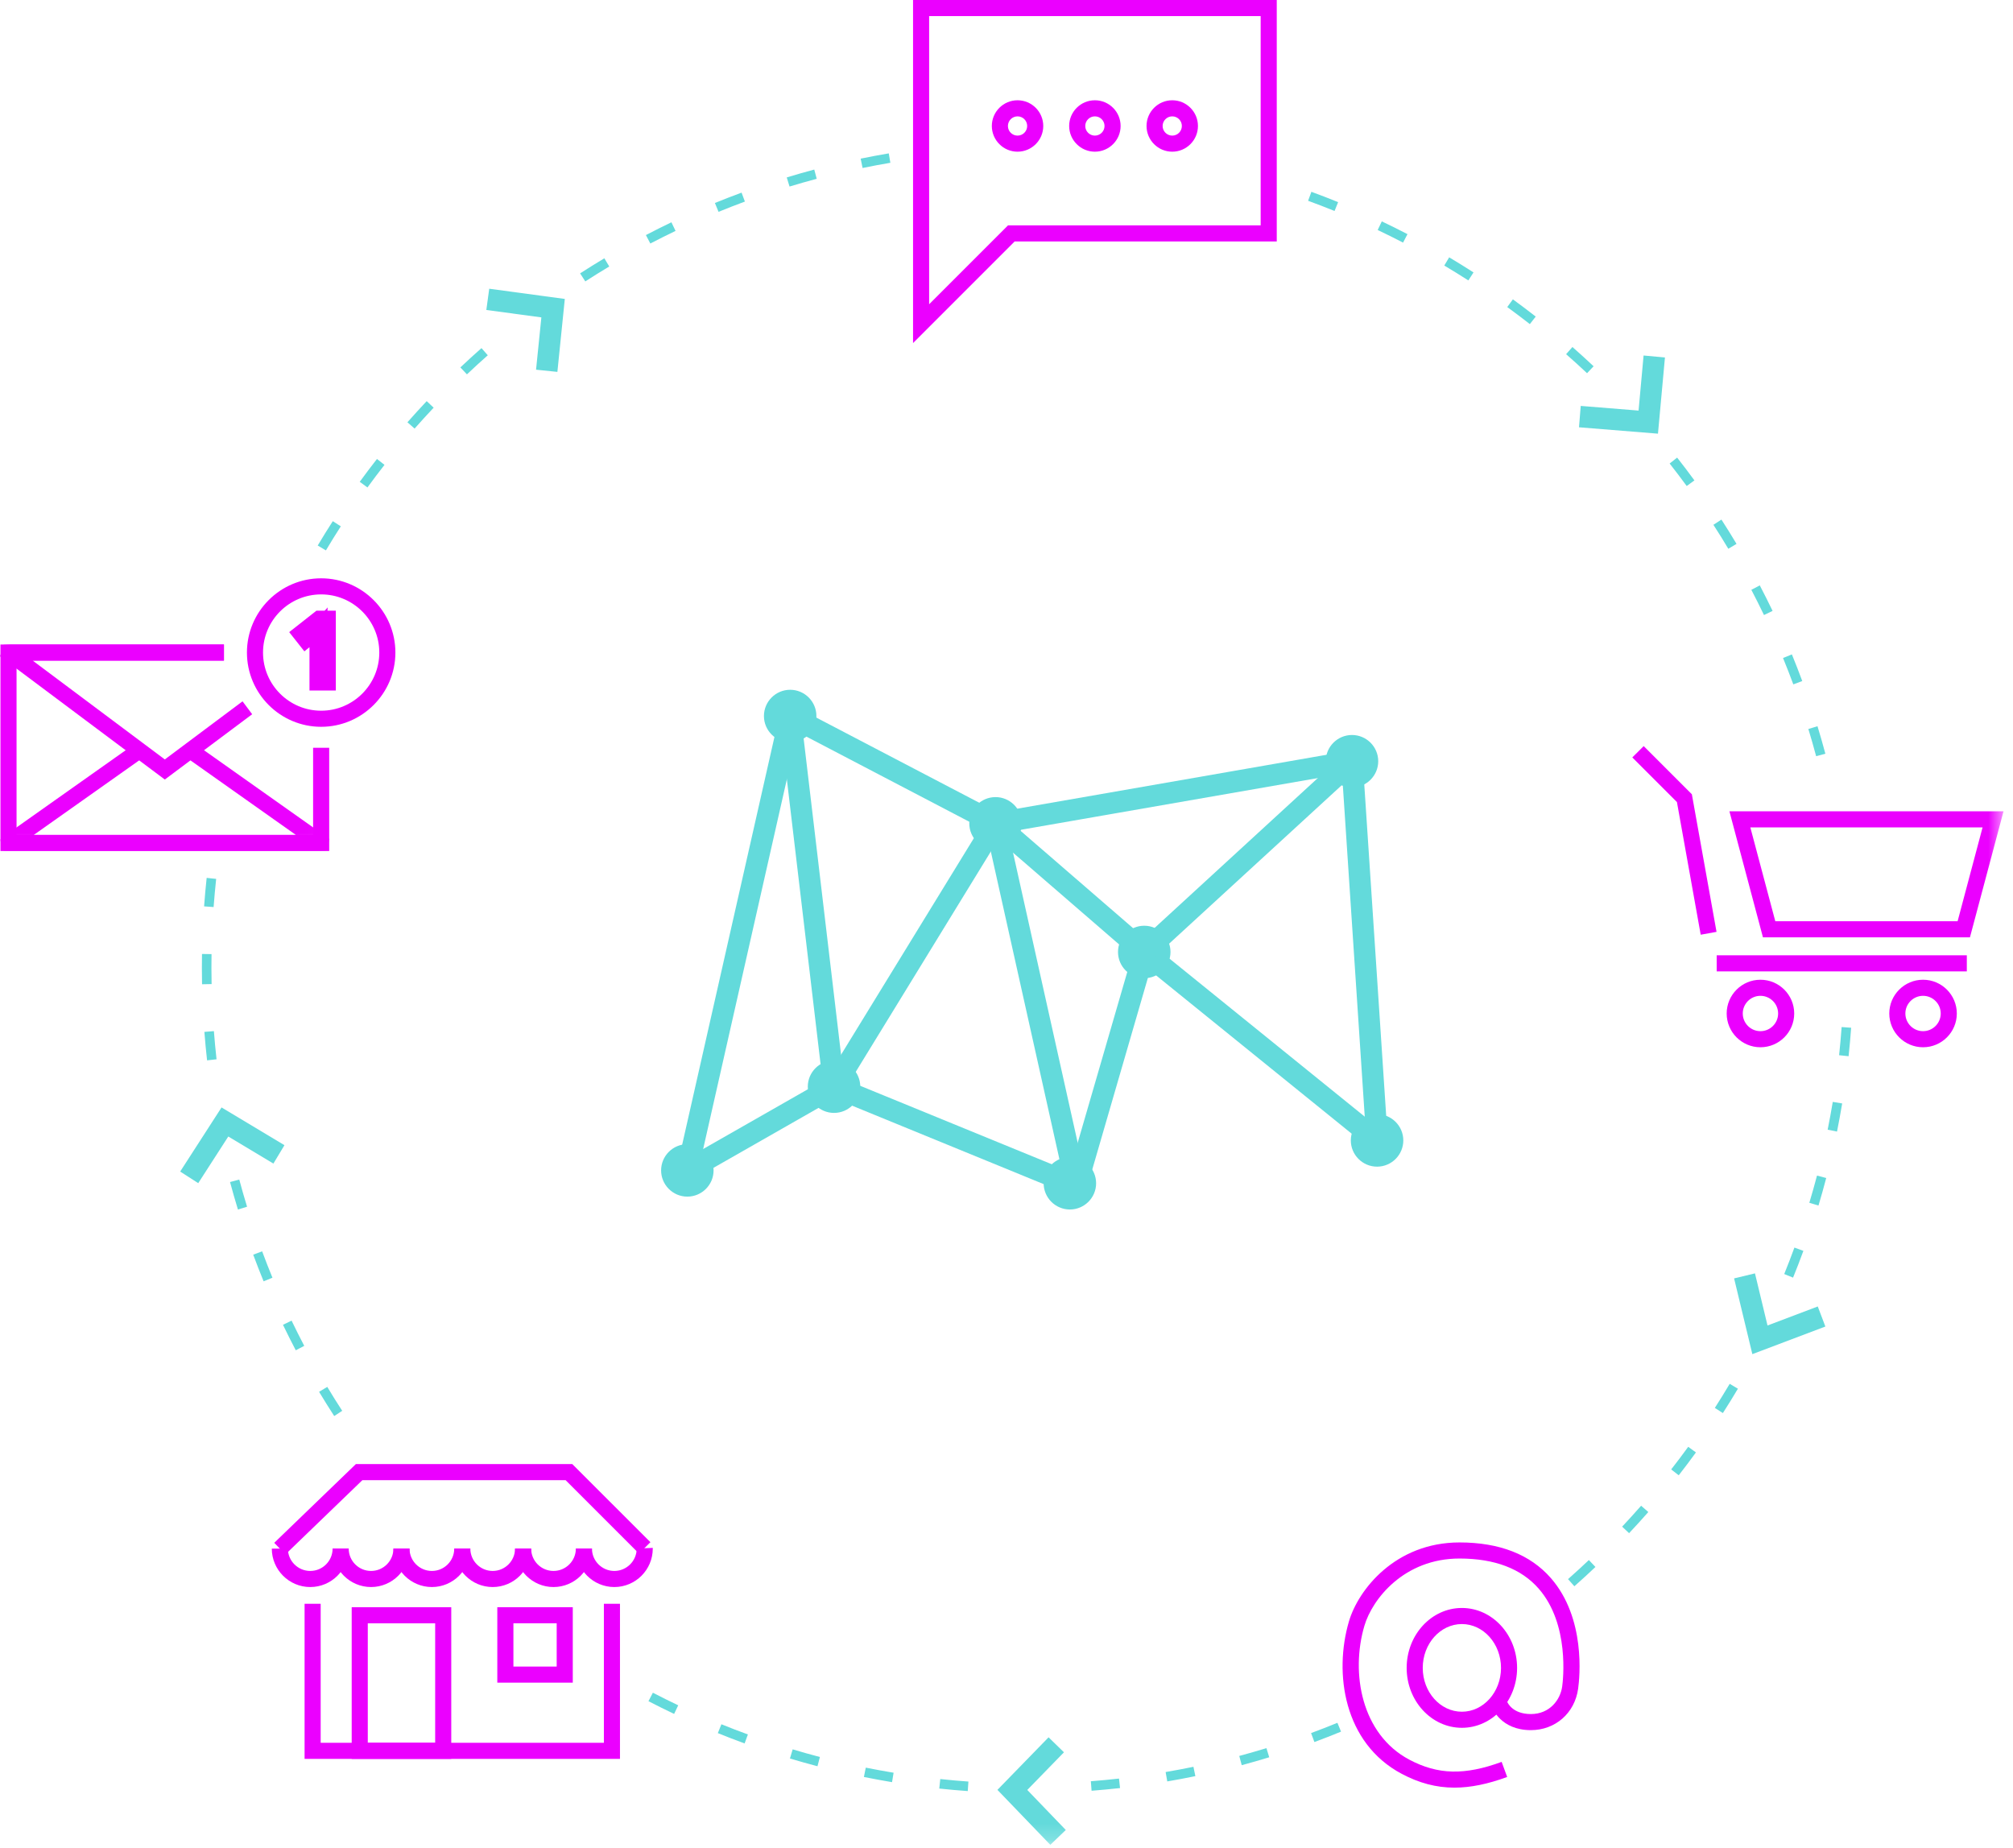 <?xml version="1.0" encoding="UTF-8"?>
<svg width="122px" height="112px" viewBox="0 0 122 112" version="1.1" xmlns="http://www.w3.org/2000/svg" xmlns:xlink="http://www.w3.org/1999/xlink">
    <title>solution-7</title>
    <defs>
        <polygon id="path-1" points="0 0 19.972 0 19.972 6.583 0 6.583"></polygon>
        <polygon id="path-3" points="0 111.805 121.424 111.805 121.424 0 0 0"></polygon>
    </defs>
    <g id="Page-1" stroke="none" stroke-width="1" fill="none" fill-rule="evenodd">
        <g id="solution-7">
            <path d="M50.548,65.566 C50.387,65.566 50.257,65.698 50.257,65.857 C50.257,66.176 50.838,66.179 50.838,65.857 C50.838,65.698 50.708,65.566 50.548,65.566 M50.548,67.447 C49.671,67.447 48.957,66.734 48.957,65.857 C48.957,64.98 49.671,64.266 50.548,64.266 C51.424,64.266 52.138,64.98 52.138,65.857 C52.138,66.734 51.424,67.447 50.548,67.447" id="Fill-1" fill="#63DADB"></path>
            <path d="M47.889,43.103 C47.729,43.103 47.599,43.234 47.599,43.394 C47.599,43.714 48.179,43.714 48.179,43.394 C48.179,43.234 48.049,43.103 47.889,43.103 M47.889,44.983 C47.013,44.983 46.299,44.269 46.299,43.394 C46.299,42.517 47.013,41.803 47.889,41.803 C48.765,41.803 49.479,42.517 49.479,43.394 C49.479,44.269 48.765,44.983 47.889,44.983" id="Fill-3" fill="#63DADB"></path>
            <path d="M41.657,70.641 C41.497,70.641 41.367,70.771 41.367,70.931 C41.367,71.25 41.947,71.25 41.947,70.931 C41.947,70.771 41.817,70.641 41.657,70.641 M41.657,72.52 C40.781,72.52 40.067,71.807 40.067,70.931 C40.067,70.054 40.781,69.341 41.657,69.341 C42.533,69.341 43.247,70.054 43.247,70.931 C43.247,71.807 42.533,72.52 41.657,72.52" id="Fill-5" fill="#63DADB"></path>
            <path d="M81.939,45.843 C81.778,45.843 81.648,45.974 81.648,46.134 C81.648,46.454 82.229,46.454 82.229,46.134 C82.229,45.974 82.099,45.843 81.939,45.843 M81.939,47.723 C81.061,47.723 80.348,47.009 80.348,46.134 C80.348,45.257 81.061,44.543 81.939,44.543 C82.815,44.543 83.529,45.257 83.529,46.134 C83.529,47.009 82.815,47.723 81.939,47.723" id="Fill-7" fill="#63DADB"></path>
            <path d="M60.335,49.607 C60.174,49.607 60.044,49.738 60.044,49.898 C60.044,50.217 60.625,50.219 60.625,49.898 C60.625,49.738 60.495,49.607 60.335,49.607 M60.335,51.487 C59.458,51.487 58.744,50.773 58.744,49.898 C58.744,49.021 59.458,48.307 60.335,48.307 C61.211,48.307 61.925,49.021 61.925,49.898 C61.925,50.773 61.211,51.487 60.335,51.487" id="Fill-9" fill="#63DADB"></path>
            <path d="M69.347,57.403 C69.188,57.403 69.058,57.534 69.058,57.694 C69.058,58.014 69.639,58.014 69.639,57.694 C69.639,57.534 69.509,57.403 69.347,57.403 M69.347,59.284 C68.471,59.284 67.758,58.571 67.758,57.694 C67.758,56.817 68.471,56.103 69.347,56.103 C70.225,56.103 70.939,56.817 70.939,57.694 C70.939,58.571 70.225,59.284 69.347,59.284" id="Fill-11" fill="#63DADB"></path>
            <path d="M83.459,68.824 C83.298,68.824 83.168,68.955 83.168,69.115 C83.168,69.434 83.749,69.436 83.749,69.115 C83.749,68.955 83.619,68.824 83.459,68.824 M83.459,70.704 C82.581,70.704 81.868,69.99 81.868,69.115 C81.868,68.238 82.581,67.524 83.459,67.524 C84.335,67.524 85.049,68.238 85.049,69.115 C85.049,69.99 84.335,70.704 83.459,70.704" id="Fill-13" fill="#63DADB"></path>
            <path d="M65.232,72.521 C65.15,72.521 65.067,72.505 64.987,72.473 L50.302,66.459 C49.97,66.322 49.81,65.943 49.947,65.611 C50.083,65.28 50.464,65.12 50.795,65.255 L65.478,71.269 C65.811,71.405 65.969,71.785 65.834,72.116 C65.73,72.369 65.488,72.521 65.232,72.521" id="Fill-15" fill="#63DADB"></path>
            <path d="M65.232,72.521 C65.173,72.521 65.111,72.513 65.052,72.495 C64.706,72.395 64.508,72.035 64.608,71.689 L68.724,57.512 C68.824,57.166 69.183,56.968 69.529,57.069 C69.873,57.169 70.072,57.53 69.972,57.875 L65.856,72.053 C65.774,72.336 65.514,72.521 65.232,72.521" id="Fill-17" fill="#63DADB"></path>
            <path d="M83.458,69.765 C83.315,69.765 83.17,69.718 83.05,69.62 L68.939,58.2 C68.659,57.974 68.616,57.564 68.842,57.285 C69.067,57.006 69.477,56.961 69.756,57.188 L83.868,68.609 C84.147,68.835 84.19,69.245 83.964,69.523 C83.837,69.683 83.648,69.765 83.458,69.765" id="Fill-19" fill="#63DADB"></path>
            <path d="M41.658,71.58 C41.432,71.58 41.213,71.462 41.092,71.252 C40.914,70.94 41.023,70.543 41.335,70.365 L50.226,65.292 C50.537,65.115 50.935,65.223 51.113,65.535 C51.291,65.847 51.183,66.245 50.87,66.422 L41.979,71.496 C41.877,71.553 41.767,71.58 41.658,71.58" id="Fill-21" fill="#63DADB"></path>
            <path d="M50.548,66.507 C50.223,66.507 49.942,66.264 49.903,65.934 L47.243,43.47 C47.201,43.114 47.456,42.791 47.812,42.75 C48.158,42.698 48.492,42.96 48.535,43.318 L51.194,65.78 C51.235,66.138 50.981,66.46 50.624,66.502 C50.6,66.506 50.574,66.507 50.548,66.507" id="Fill-23" fill="#63DADB"></path>
            <path d="M41.658,71.58 C41.61,71.58 41.562,71.575 41.513,71.563 C41.164,71.485 40.944,71.137 41.023,70.787 L47.256,43.25 C47.335,42.899 47.681,42.677 48.033,42.76 C48.383,42.84 48.602,43.187 48.523,43.538 L42.291,71.073 C42.223,71.376 41.955,71.58 41.658,71.58" id="Fill-25" fill="#63DADB"></path>
            <path d="M60.334,50.548 C60.233,50.548 60.13,50.523 60.034,50.474 L47.588,43.97 C47.271,43.805 47.147,43.411 47.312,43.094 C47.479,42.775 47.873,42.654 48.19,42.818 L60.636,49.322 C60.955,49.488 61.077,49.881 60.912,50.198 C60.795,50.42 60.568,50.548 60.334,50.548" id="Fill-27" fill="#63DADB"></path>
            <path d="M50.548,66.507 C50.432,66.507 50.315,66.477 50.208,66.411 C49.903,66.224 49.807,65.823 49.994,65.516 L59.782,49.558 C59.967,49.252 60.369,49.153 60.675,49.344 C60.98,49.53 61.078,49.932 60.889,50.238 L51.103,66.198 C50.981,66.397 50.766,66.507 50.548,66.507" id="Fill-29" fill="#63DADB"></path>
            <path d="M65.232,72.521 C64.934,72.521 64.665,72.315 64.599,72.011 L59.701,50.039 C59.622,49.689 59.843,49.342 60.194,49.262 C60.543,49.188 60.891,49.407 60.969,49.756 L65.866,71.73 C65.945,72.08 65.724,72.427 65.373,72.505 C65.327,72.516 65.278,72.521 65.232,72.521" id="Fill-31" fill="#63DADB"></path>
            <path d="M69.347,58.344 C69.197,58.344 69.046,58.292 68.922,58.185 L59.909,50.389 C59.638,50.154 59.609,49.745 59.843,49.473 C60.078,49.201 60.489,49.171 60.761,49.407 L69.773,57.203 C70.044,57.438 70.074,57.847 69.839,58.119 C69.71,58.267 69.529,58.344 69.347,58.344" id="Fill-33" fill="#63DADB"></path>
            <path d="M69.347,58.344 C69.172,58.344 68.996,58.273 68.869,58.133 C68.626,57.87 68.643,57.457 68.908,57.216 L81.499,45.655 C81.764,45.414 82.176,45.43 82.418,45.695 C82.661,45.959 82.643,46.37 82.379,46.613 L69.787,58.172 C69.662,58.287 69.505,58.344 69.347,58.344" id="Fill-35" fill="#63DADB"></path>
            <path d="M83.458,69.765 C83.119,69.765 82.833,69.501 82.81,69.158 L81.29,46.176 C81.267,45.819 81.537,45.509 81.896,45.485 C82.255,45.451 82.564,45.733 82.587,46.09 L84.108,69.072 C84.132,69.429 83.86,69.739 83.503,69.763 C83.487,69.765 83.473,69.765 83.458,69.765" id="Fill-37" fill="#63DADB"></path>
            <path d="M60.334,50.548 C60.024,50.548 59.749,50.325 59.695,50.01 C59.632,49.655 59.87,49.319 60.224,49.258 L81.827,45.493 C82.189,45.421 82.518,45.668 82.579,46.022 C82.641,46.376 82.405,46.713 82.051,46.774 L60.446,50.537 C60.409,50.545 60.371,50.548 60.334,50.548" id="Fill-39" fill="#63DADB"></path>
            <path d="M64.841,71.42 C64.681,71.42 64.551,71.551 64.551,71.711 C64.551,72.031 65.131,72.031 65.131,71.711 C65.131,71.551 65.001,71.42 64.841,71.42 M64.841,73.3 C63.965,73.3 63.251,72.586 63.251,71.711 C63.251,70.834 63.965,70.12 64.841,70.12 C65.717,70.12 66.431,70.834 66.431,71.711 C66.431,72.586 65.717,73.3 64.841,73.3" id="Fill-41" fill="#63DADB"></path>
            <path d="M19.464,36.023 C17.52,36.023 15.941,37.604 15.941,39.547 C15.941,41.491 17.52,43.072 19.464,43.072 C21.407,43.072 22.988,41.491 22.988,39.547 C22.988,37.604 21.407,36.023 19.464,36.023 M19.464,44.047 C16.983,44.047 14.966,42.028 14.966,39.547 C14.966,37.067 16.983,35.048 19.464,35.048 C21.944,35.048 23.963,37.067 23.963,39.547 C23.963,42.028 21.944,44.047 19.464,44.047" id="Fill-43" fill="#EB00FF"></path>
            <polygon id="Fill-45" fill="#EB00FF" points="19.951 51.575 0.028 51.575 0.028 39.06 13.572 39.06 13.572 40.035 1.003 40.035 1.003 50.6 18.976 50.6 18.976 45.318 19.951 45.318"></polygon>
            <polygon id="Fill-47" fill="#EB00FF" points="9.989 47.243 0.007 39.776 0.217 39.079 0.598 39.06 13.572 39.06 13.572 40.035 1.981 40.035 9.989 46.025 14.699 42.503 15.283 43.285"></polygon>
            <g id="Group-51" transform="translate(0, 44.992)">
                <mask id="mask-2" fill="white">
                    <use xlink:href="#path-1"></use>
                </mask>
                <g id="Clip-50"></g>
                <polygon id="Fill-49" fill="#EB00FF" mask="url(#mask-2)" points="19.376 6.583 0.249 6.583 -0 5.896 0.292 5.655 8.289 0 8.443 0 8.445 0.489 8.724 0.885 2.046 5.608 17.932 5.608 11.253 0.885 11.817 0.088 19.972 5.856 19.757 6.564"></polygon>
            </g>
            <polygon id="Fill-52" fill="#EB00FF" points="20.353 41.848 18.757 41.848 18.757 39.222 18.447 39.474 17.527 38.309 19.179 37.009 19.676 37.009 19.862 36.813 19.846 37.009 20.353 37.009"></polygon>
            <path d="M56.311,0.975 L56.311,18.439 L61.091,13.659 L76.404,13.659 L76.404,0.975 L56.311,0.975 Z M55.336,20.792 L55.336,0 L77.379,0 L77.379,14.634 L61.494,14.634 L55.336,20.792 Z" id="Fill-54" fill="#EB00FF"></path>
            <path d="M71.046,7.052 C70.723,7.052 70.462,7.314 70.462,7.635 C70.462,7.957 70.723,8.218 71.046,8.218 C71.367,8.218 71.628,7.957 71.628,7.635 C71.628,7.314 71.367,7.052 71.046,7.052 M71.046,9.193 C70.186,9.193 69.487,8.494 69.487,7.635 C69.487,6.775 70.186,6.077 71.046,6.077 C71.905,6.077 72.603,6.775 72.603,7.635 C72.603,8.494 71.905,9.193 71.046,9.193" id="Fill-56" fill="#EB00FF"></path>
            <path d="M66.357,7.052 C66.035,7.052 65.773,7.314 65.773,7.635 C65.773,7.957 66.035,8.218 66.357,8.218 C66.679,8.218 66.941,7.957 66.941,7.635 C66.941,7.314 66.679,7.052 66.357,7.052 M66.357,9.193 C65.498,9.193 64.798,8.494 64.798,7.635 C64.798,6.775 65.498,6.077 66.357,6.077 C67.216,6.077 67.916,6.775 67.916,7.635 C67.916,8.494 67.216,9.193 66.357,9.193" id="Fill-58" fill="#EB00FF"></path>
            <path d="M61.669,7.052 C61.347,7.052 61.086,7.314 61.086,7.635 C61.086,7.957 61.347,8.218 61.669,8.218 C61.992,8.218 62.253,7.957 62.253,7.635 C62.253,7.314 61.992,7.052 61.669,7.052 M61.669,9.193 C60.81,9.193 60.111,8.494 60.111,7.635 C60.111,6.775 60.81,6.077 61.669,6.077 C62.529,6.077 63.228,6.775 63.228,7.635 C63.228,8.494 62.529,9.193 61.669,9.193" id="Fill-60" fill="#EB00FF"></path>
            <path d="M88.149,108.338 C87.038,108.338 86.006,108.06 84.954,107.502 C81.439,105.637 80.831,101.404 81.754,98.263 C82.318,96.34 84.568,93.478 88.454,93.478 C90.88,93.478 92.744,94.207 93.997,95.644 C96.112,98.073 95.741,101.65 95.644,102.344 C95.44,103.821 94.262,104.853 92.78,104.853 C90.953,104.853 90.448,103.52 90.426,103.463 L91.341,103.123 C91.371,103.201 91.674,103.878 92.78,103.878 C93.926,103.878 94.567,103.013 94.678,102.209 C94.73,101.829 95.137,98.44 93.261,96.286 C92.203,95.069 90.586,94.453 88.454,94.453 C85.104,94.453 83.171,96.895 82.689,98.537 C81.847,101.4 82.514,105.104 85.412,106.642 C87.146,107.561 88.767,107.6 91.009,106.777 L91.344,107.691 C90.173,108.121 89.13,108.338 88.149,108.338" id="Fill-62" fill="#EB00FF"></path>
            <path d="M88.599,98.424 C87.292,98.424 86.227,99.616 86.227,101.082 C86.227,102.547 87.292,103.737 88.599,103.737 C89.905,103.737 90.97,102.547 90.97,101.082 C90.97,99.616 89.905,98.424 88.599,98.424 M88.599,104.712 C86.754,104.712 85.252,103.084 85.252,101.082 C85.252,99.078 86.754,97.449 88.599,97.449 C90.443,97.449 91.945,99.078 91.945,101.082 C91.945,103.084 90.443,104.712 88.599,104.712" id="Fill-64" fill="#EB00FF"></path>
            <polygon id="Fill-66" fill="#EB00FF" points="17.299 94.202 16.621 93.501 21.569 88.728 34.683 88.728 39.419 93.463 38.729 94.154 34.279 89.703 21.963 89.703"></polygon>
            <path d="M18.804,96.181 C17.518,96.181 16.473,95.136 16.473,93.851 L17.448,93.851 C17.448,94.598 18.056,95.206 18.804,95.206 C19.551,95.206 20.158,94.598 20.158,93.851 L21.133,93.851 C21.133,95.136 20.088,96.181 18.804,96.181" id="Fill-68" fill="#EB00FF"></path>
            <path d="M22.489,96.181 C21.203,96.181 20.158,95.136 20.158,93.851 L21.133,93.851 C21.133,94.598 21.742,95.206 22.489,95.206 C23.237,95.206 23.844,94.598 23.844,93.851 L24.819,93.851 C24.819,95.136 23.773,96.181 22.489,96.181" id="Fill-70" fill="#EB00FF"></path>
            <path d="M26.175,96.181 C24.89,96.181 23.844,95.136 23.844,93.851 L24.819,93.851 C24.819,94.598 25.428,95.206 26.175,95.206 C26.923,95.206 27.53,94.598 27.53,93.851 L28.505,93.851 C28.505,95.136 27.46,96.181 26.175,96.181" id="Fill-72" fill="#EB00FF"></path>
            <path d="M29.859,96.181 C28.575,96.181 27.53,95.136 27.53,93.851 L28.505,93.851 C28.505,94.598 29.112,95.206 29.859,95.206 C30.607,95.206 31.215,94.598 31.215,93.851 L32.19,93.851 C32.19,95.136 31.145,96.181 29.859,96.181" id="Fill-74" fill="#EB00FF"></path>
            <path d="M33.545,96.181 C32.261,96.181 31.216,95.136 31.216,93.851 L32.191,93.851 C32.191,94.598 32.798,95.206 33.545,95.206 C34.293,95.206 34.901,94.598 34.901,93.851 L35.876,93.851 C35.876,95.136 34.831,96.181 33.545,96.181" id="Fill-76" fill="#EB00FF"></path>
            <path d="M37.231,96.181 C35.947,96.181 34.901,95.136 34.901,93.851 L35.876,93.851 C35.876,94.598 36.485,95.206 37.231,95.206 C37.978,95.206 38.587,94.598 38.587,93.851 L39.562,93.807 L39.562,93.851 C39.562,95.136 38.517,96.181 37.231,96.181" id="Fill-78" fill="#EB00FF"></path>
            <polygon id="Fill-80" fill="#EB00FF" points="37.574 106.595 18.46 106.595 18.46 97.195 19.435 97.195 19.435 105.62 36.599 105.62 36.599 97.195 37.574 97.195"></polygon>
            <mask id="mask-4" fill="white">
                <use xlink:href="#path-3"></use>
            </mask>
            <g id="Clip-83"></g>
            <path d="M31.116,101 L33.739,101 L33.739,98.377 L31.116,98.377 L31.116,101 Z M30.14,101.975 L34.714,101.975 L34.714,97.403 L30.14,97.403 L30.14,101.975 Z" id="Fill-82" fill="#EB00FF" mask="url(#mask-4)"></path>
            <path d="M22.29,105.62 L26.374,105.62 L26.374,98.379 L22.29,98.379 L22.29,105.62 Z M21.315,106.595 L27.349,106.595 L27.349,97.404 L21.315,97.404 L21.315,106.595 Z" id="Fill-84" fill="#EB00FF" mask="url(#mask-4)"></path>
            <polygon id="Fill-85" fill="#EB00FF" mask="url(#mask-4)" points="104.042 58.87 119.201 58.87 119.201 57.895 104.042 57.895"></polygon>
            <polygon id="Fill-86" fill="#EB00FF" mask="url(#mask-4)" points="103.073 56.647 101.632 48.607 98.928 45.903 99.618 45.216 102.537 48.135 104.032 56.474"></polygon>
            <path d="M107.594,55.83 L118.643,55.83 L120.156,50.143 L106.081,50.143 L107.594,55.83 Z M119.391,56.805 L106.845,56.805 L104.813,49.168 L121.425,49.168 L119.391,56.805 Z" id="Fill-87" fill="#EB00FF" mask="url(#mask-4)"></path>
            <path d="M106.693,60.351 C106.102,60.351 105.622,60.832 105.622,61.422 C105.622,62.012 106.102,62.493 106.693,62.493 C107.284,62.493 107.765,62.012 107.765,61.422 C107.765,60.832 107.284,60.351 106.693,60.351 M106.693,63.468 C105.565,63.468 104.647,62.551 104.647,61.422 C104.647,60.294 105.565,59.376 106.693,59.376 C107.822,59.376 108.74,60.294 108.74,61.422 C108.74,62.551 107.822,63.468 106.693,63.468" id="Fill-88" fill="#EB00FF" mask="url(#mask-4)"></path>
            <path d="M116.549,60.351 C115.957,60.351 115.477,60.832 115.477,61.422 C115.477,62.012 115.957,62.493 116.549,62.493 C117.139,62.493 117.62,62.012 117.62,61.422 C117.62,60.832 117.139,60.351 116.549,60.351 M116.549,63.468 C115.42,63.468 114.502,62.551 114.502,61.422 C114.502,60.294 115.42,59.376 116.549,59.376 C117.677,59.376 118.595,60.294 118.595,61.422 C118.595,62.551 117.677,63.468 116.549,63.468" id="Fill-89" fill="#EB00FF" mask="url(#mask-4)"></path>
            <path d="M52.278,10.181 L52.161,9.614 C52.725,9.498 53.293,9.392 53.865,9.295 L53.961,9.865 C53.397,9.961 52.835,10.066 52.278,10.181 L52.278,10.181 Z M47.851,11.305 L47.682,10.753 C48.233,10.584 48.79,10.425 49.349,10.276 L49.498,10.835 C48.946,10.983 48.396,11.14 47.851,11.305 L47.851,11.305 Z M43.548,12.838 L43.328,12.302 C43.863,12.084 44.401,11.875 44.944,11.674 L45.145,12.216 C44.608,12.415 44.076,12.622 43.548,12.838 L43.548,12.838 Z M80.882,12.786 C80.351,12.571 79.817,12.365 79.279,12.168 L79.478,11.624 C80.022,11.824 80.562,12.032 81.099,12.25 L80.882,12.786 Z M39.414,14.758 L39.146,14.246 C39.656,13.979 40.172,13.722 40.692,13.471 L40.942,13.994 C40.428,14.241 39.919,14.495 39.414,14.758 L39.414,14.758 Z M85.034,14.703 C84.527,14.439 84.015,14.185 83.497,13.939 L83.745,13.416 C84.269,13.665 84.788,13.923 85.302,14.19 L85.034,14.703 Z M35.473,17.054 L35.158,16.568 C35.643,16.256 36.132,15.95 36.627,15.654 L36.925,16.15 C36.435,16.444 35.951,16.744 35.473,17.054 L35.473,17.054 Z M88.991,16.995 C88.51,16.686 88.024,16.386 87.532,16.093 L87.829,15.595 C88.325,15.892 88.818,16.196 89.304,16.509 L88.991,16.995 Z M92.718,19.642 C92.268,19.29 91.812,18.947 91.349,18.609 L91.69,18.142 C92.158,18.482 92.619,18.83 93.074,19.186 L92.718,19.642 Z M28.299,22.687 L27.901,22.267 C28.321,21.869 28.748,21.48 29.181,21.097 L29.563,21.531 C29.135,21.909 28.714,22.294 28.299,22.687 L28.299,22.687 Z M96.185,22.618 C95.769,22.226 95.347,21.842 94.916,21.465 L95.299,21.03 C95.733,21.411 96.16,21.801 96.582,22.197 L96.185,22.618 Z M25.127,25.974 L24.693,25.592 C25.075,25.159 25.464,24.732 25.86,24.31 L26.282,24.707 C25.89,25.124 25.505,25.545 25.127,25.974 L25.127,25.974 Z M22.27,29.542 L21.802,29.2 C22.142,28.732 22.491,28.271 22.847,27.815 L23.303,28.173 C22.951,28.622 22.606,29.079 22.27,29.542 L22.27,29.542 Z M102.225,29.454 C101.888,28.993 101.542,28.539 101.19,28.091 L101.645,27.733 C102.003,28.187 102.351,28.647 102.692,29.114 L102.225,29.454 Z M19.752,33.357 L19.255,33.061 C19.551,32.563 19.856,32.07 20.169,31.585 L20.655,31.898 C20.346,32.378 20.044,32.864 19.752,33.357 L19.752,33.357 Z M104.747,33.258 C104.454,32.767 104.153,32.283 103.843,31.805 L104.33,31.49 C104.643,31.975 104.947,32.464 105.244,32.961 L104.747,33.258 Z M106.908,37.274 C106.661,36.758 106.406,36.25 106.142,35.745 L106.654,35.477 C106.921,35.987 107.179,36.503 107.429,37.023 L106.908,37.274 Z M108.686,41.476 C108.487,40.939 108.279,40.407 108.063,39.878 L108.599,39.659 C108.817,40.192 109.028,40.732 109.228,41.274 L108.686,41.476 Z M110.069,45.828 C109.921,45.275 109.764,44.726 109.597,44.18 L110.151,44.012 C110.319,44.563 110.479,45.119 110.628,45.678 L110.069,45.828 Z M12.946,54.971 L12.369,54.929 C12.412,54.351 12.464,53.775 12.525,53.203 L13.101,53.264 C13.04,53.831 12.989,54.4 12.946,54.971 L12.946,54.971 Z M12.825,59.639 L12.247,59.65 L12.244,59.551 C12.234,58.967 12.232,58.39 12.242,57.814 L12.82,57.823 C12.811,58.392 12.812,58.964 12.823,59.538 L12.825,59.639 Z M12.55,64.262 C12.486,63.689 12.431,63.114 12.387,62.536 L12.963,62.49 C13.007,63.062 13.062,63.631 13.124,64.197 L12.55,64.262 Z M112.036,64.011 L111.461,63.95 C111.521,63.383 111.572,62.815 111.614,62.243 L112.191,62.285 C112.149,62.863 112.098,63.439 112.036,64.011 L112.036,64.011 Z M111.334,68.578 L110.767,68.464 C110.879,67.905 110.983,67.343 111.077,66.779 L111.647,66.872 C111.552,67.444 111.447,68.012 111.334,68.578 L111.334,68.578 Z M14.42,73.302 C14.251,72.751 14.093,72.195 13.942,71.636 L14.501,71.486 C14.649,72.039 14.806,72.588 14.974,73.132 L14.42,73.302 Z M110.211,73.06 L109.656,72.894 C109.82,72.348 109.976,71.798 110.121,71.246 L110.68,71.392 C110.533,71.951 110.376,72.509 110.211,73.06 L110.211,73.06 Z M15.976,77.653 C15.758,77.119 15.547,76.581 15.346,76.037 L15.888,75.837 C16.087,76.373 16.295,76.906 16.512,77.434 L15.976,77.653 Z M108.67,77.43 L108.135,77.211 C108.349,76.682 108.556,76.147 108.752,75.608 L109.296,75.807 C109.097,76.352 108.889,76.893 108.67,77.43 L108.67,77.43 Z M17.926,81.833 C17.659,81.322 17.4,80.807 17.15,80.287 L17.672,80.036 C17.919,80.55 18.175,81.059 18.439,81.564 L17.926,81.833 Z M20.255,85.817 C19.941,85.334 19.636,84.844 19.338,84.348 L19.835,84.051 C20.129,84.541 20.43,85.024 20.741,85.501 L20.255,85.817 Z M104.417,85.637 L103.929,85.325 C104.237,84.844 104.539,84.357 104.831,83.865 L105.328,84.161 C105.033,84.659 104.729,85.15 104.417,85.637 L104.417,85.637 Z M101.741,89.408 L101.284,89.053 C101.636,88.602 101.981,88.146 102.316,87.683 L102.784,88.023 C102.445,88.491 102.096,88.953 101.741,89.408 L101.741,89.408 Z M98.732,92.917 L98.311,92.521 C98.702,92.105 99.085,91.682 99.462,91.253 L99.898,91.635 C99.516,92.069 99.127,92.497 98.732,92.917 L98.732,92.917 Z M95.416,96.134 L95.032,95.701 C95.46,95.323 95.881,94.937 96.294,94.544 L96.693,94.964 C96.274,95.362 95.847,95.752 95.416,96.134 L95.416,96.134 Z M40.856,103.87 C40.333,103.622 39.815,103.365 39.301,103.098 L39.568,102.585 C40.075,102.849 40.587,103.102 41.104,103.348 L40.856,103.87 Z M45.128,105.659 C44.582,105.459 44.042,105.251 43.505,105.034 L43.722,104.497 C44.253,104.713 44.787,104.918 45.327,105.114 L45.128,105.659 Z M79.661,105.575 L79.459,105.031 C79.996,104.832 80.528,104.626 81.056,104.409 L81.275,104.944 C80.741,105.163 80.203,105.373 79.661,105.575 L79.661,105.575 Z M49.544,107.041 C48.983,106.894 48.427,106.737 47.875,106.572 L48.041,106.017 C48.587,106.182 49.137,106.336 49.691,106.481 L49.544,107.041 Z M75.256,106.976 L75.107,106.417 C75.659,106.269 76.209,106.11 76.754,105.944 L76.923,106.498 C76.372,106.667 75.817,106.825 75.256,106.976 L75.256,106.976 Z M54.063,108.006 C53.491,107.909 52.922,107.805 52.358,107.692 L52.471,107.126 C53.03,107.237 53.592,107.34 54.157,107.434 L54.063,108.006 Z M70.743,107.961 L70.645,107.392 C71.21,107.296 71.771,107.189 72.329,107.075 L72.446,107.64 C71.882,107.757 71.314,107.864 70.743,107.961 L70.743,107.961 Z M58.652,108.546 C58.073,108.505 57.497,108.454 56.925,108.393 L56.986,107.817 C57.552,107.878 58.121,107.929 58.692,107.969 L58.652,108.546 Z M66.156,108.527 L66.112,107.95 C66.683,107.906 67.252,107.852 67.818,107.789 L67.882,108.364 C67.31,108.427 66.734,108.481 66.156,108.527 L66.156,108.527 Z" id="Fill-90" fill="#63DADB" mask="url(#mask-4)"></path>
            <polygon id="Fill-91" fill="#63DADB" mask="url(#mask-4)" points="100.483 26.282 95.697 25.895 95.802 24.6 99.307 24.883 99.611 21.545 100.906 21.664"></polygon>
            <polygon id="Fill-92" fill="#63DADB" mask="url(#mask-4)" points="106.203 82.066 105.097 77.476 106.362 77.171 107.122 80.33 110.168 79.177 110.628 80.393"></polygon>
            <polygon id="Fill-93" fill="#63DADB" mask="url(#mask-4)" points="63.656 111.805 60.45 108.473 63.55 105.288 64.482 106.196 62.259 108.478 64.593 110.904"></polygon>
            <polygon id="Fill-94" fill="#63DADB" mask="url(#mask-4)" points="12.014 71.704 10.92 71.001 13.427 67.115 17.24 69.402 16.57 70.516 13.836 68.877"></polygon>
            <polygon id="Fill-95" fill="#63DADB" mask="url(#mask-4)" points="33.781 22.538 32.488 22.405 32.81 19.236 29.475 18.785 29.65 17.498 34.231 18.117"></polygon>
        </g>
    </g>
</svg>